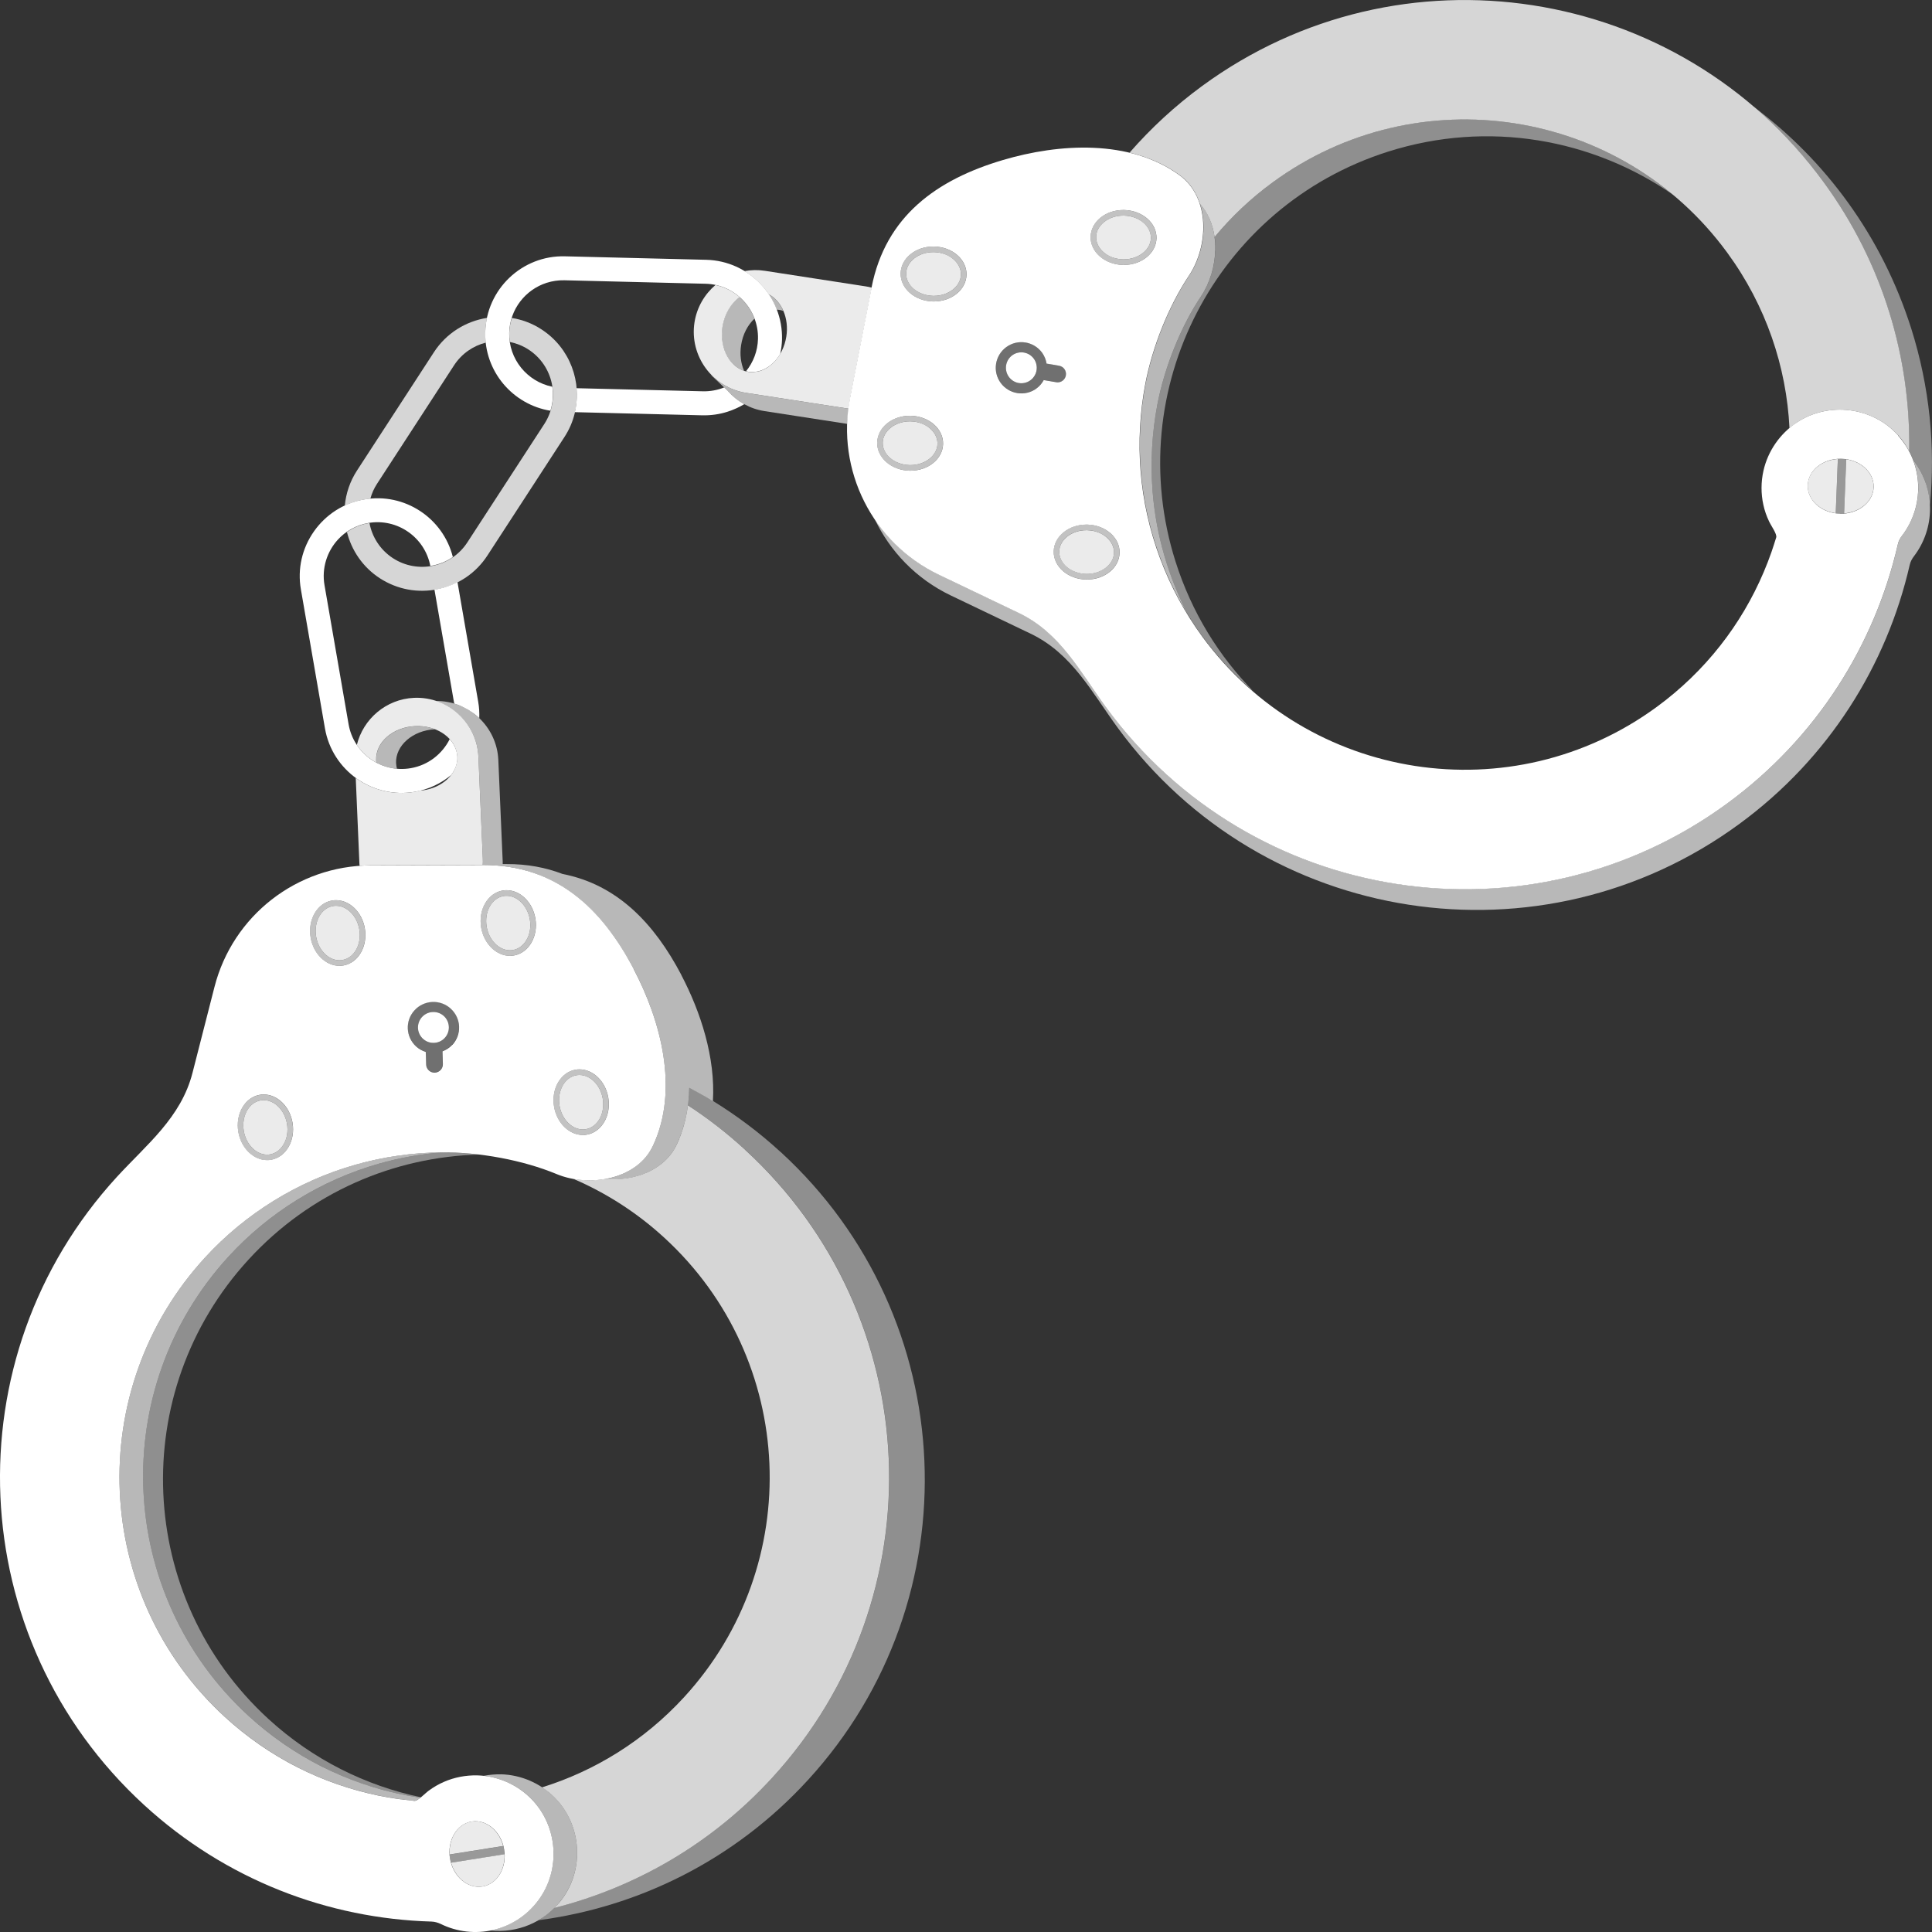 <svg viewBox="0 0 300 300" xmlns="http://www.w3.org/2000/svg"><rect x="0" y="0" width="300" height="300" fill="#333333" stroke="none"/><g fill="#fff"><path d="m 285.38 71.27 c -2.57 .16 -4.62 1.9 -4.68 4.1 -.05 2.17 1.85 3.98 4.35 4.32 z" opacity=".9"/><path d="m 286.68 71.32 l -.33 8.4 c 2.53 -.2 4.53 -1.93 4.58 -4.1 .05 -2.14 -1.8 -3.94 -4.25 -4.3 z" opacity=".9"/><path d="m 285.38 71.27 l -.33 8.42 c .22 .03 .43 .07 .66 .07 .22 .01 .43 -.02 .64 -.04 l .33 -8.4 c -.25 -.04 -.5 -.08 -.76 -.08 -.19 -.01 -.36 .02 -.54 .03 z" opacity=".5"/><path d="m 164.45 56.78 l -1.94 -.33 c -.1 -.6 -.32 -1.18 -.7 -1.7 -1.3 -1.77 -3.79 -2.16 -5.56 -.86 s -2.16 3.79 -.86 5.56 3.79 2.16 5.56 .86 c .49 -.36 .86 -.81 1.13 -1.3 l 1.94 .33 c .07 .01 .15 .02 .22 .02 .62 0 1.17 -.45 1.28 -1.08 .12 -.71 -.36 -1.38 -1.06 -1.5 z m -4.43 2.26 c -1.07 .78 -2.57 .55 -3.35 -.52 s -.55 -2.57 .52 -3.35 2.57 -.55 3.35 .52 .55 2.57 -.52 3.35 z" opacity=".3"/><path d="m 113.05 60.73 s -.6 -.57 -.6 -.57 c -1.02 .41 -2.14 .63 -3.32 .6 l -19.6 -.48 c .1 1.24 .02 2.49 -.27 3.72 l 19.78 .49 c 1.37 .03 2.7 -.16 3.94 -.56 .91 -.29 1.78 -.69 2.59 -1.17 -.96 -.53 -1.81 -1.22 -2.52 -2.02 z"/><path d="m 109.64 40.34 l -21.92 -.54 c -6.66 -.17 -12.21 5.12 -12.37 11.78 -.15 6.09 4.26 11.24 10.12 12.2 .38 -1.22 .47 -2.49 .29 -3.73 -3.89 -.79 -6.79 -4.28 -6.69 -8.38 .09 -3.66 2.53 -6.71 5.83 -7.76 .86 -.27 1.78 -.41 2.73 -.39 l 21.92 .54 c 4.61 .11 8.26 3.95 8.15 8.56 -.05 1.91 -.74 3.64 -1.85 5.02 .11 .03 .22 .06 .33 .08 1.94 .3 3.84 -.85 4.97 -2.76 .16 -.73 .26 -1.48 .28 -2.25 .16 -6.66 -5.12 -12.21 -11.78 -12.37 z"/><path d="m 61.5 118.53 c -.12 -2.76 2.58 -5.12 6.04 -5.29 -.91 -.35 -1.95 -.53 -3.04 -.48 -3.48 .15 -6.2 2.52 -6.08 5.29 .01 .13 .02 .25 .04 .38 .97 .52 2.05 .84 3.18 .94 -.07 -.27 -.12 -.55 -.13 -.84 z" opacity=".65"/><path d="m 89.98 166.92 c -.16 0 -.31 .01 -.47 .04 -1.85 .32 -3.02 2.46 -2.62 4.77 .36 2.08 1.91 3.65 3.61 3.65 .16 0 .31 -.01 .47 -.04 1.85 -.32 3.02 -2.46 2.62 -4.77 -.36 -2.08 -1.91 -3.65 -3.61 -3.65 z" opacity=".9"/><path d="m 40.95 170.83 c -.16 0 -.31 .01 -.47 .04 -1.85 .32 -3.02 2.46 -2.62 4.77 .36 2.08 1.91 3.65 3.61 3.65 .16 0 .31 -.01 .47 -.04 .86 -.15 1.61 -.71 2.11 -1.57 .53 -.91 .71 -2.05 .51 -3.2 -.36 -2.08 -1.91 -3.65 -3.61 -3.65 z" opacity=".9"/><path d="m 52.18 140.65 c -.16 0 -.31 .01 -.47 .04 -1.85 .32 -3.02 2.46 -2.62 4.77 .36 2.08 1.91 3.65 3.61 3.65 .16 0 .31 -.01 .47 -.04 1.85 -.32 3.02 -2.46 2.62 -4.77 -.36 -2.08 -1.91 -3.65 -3.61 -3.65 z" opacity=".9"/><path d="m 78.66 139.1 c -.16 0 -.31 .01 -.47 .04 -1.85 .32 -3.02 2.46 -2.62 4.77 .36 2.08 1.91 3.65 3.61 3.65 .16 0 .31 -.01 .47 -.04 .86 -.15 1.61 -.71 2.11 -1.57 .53 -.91 .71 -2.05 .51 -3.2 -.36 -2.08 -1.91 -3.65 -3.61 -3.65 z" opacity=".9"/><path d="m 69.99 156.6 c -1.62 -1.49 -4.14 -1.38 -5.63 .24 s -1.38 4.14 .24 5.62 c .45 .41 .96 .68 1.5 .85 l .06 1.96 c .02 .7 .6 1.26 1.3 1.26 h .04 c .72 -.02 1.28 -.62 1.26 -1.34 l -.06 -1.97 c .56 -.21 1.09 -.54 1.53 -1.02 1.49 -1.62 1.38 -4.14 -.24 -5.62 z m -.92 4.56 c -.9 .98 -2.41 1.04 -3.39 .15 -.98 -.9 -1.04 -2.41 -.15 -3.39 .9 -.98 2.41 -1.04 3.39 -.15 .98 .9 1.04 2.41 .15 3.39 z" opacity=".3"/><path d="m 115.7 178.53 c -2.81 -2.58 -5.79 -4.88 -8.88 -6.9 -.27 2.08 -.82 4.11 -1.71 6.04 -1.9 4.1 -6.68 5.78 -11.12 5.39 -1.64 .29 -3.36 .28 -4.98 -.02 5.07 2.18 9.86 5.22 14.15 9.16 20.55 18.85 21.92 50.78 3.08 71.32 -6.22 6.78 -13.87 11.46 -22.07 14.02 .7 .46 1.36 .99 1.96 1.6 4.18 4.22 4.67 11.05 1.11 15.8 -.36 .48 -.76 .92 -1.17 1.33 12.58 -3.19 24.41 -9.93 33.83 -20.21 25.77 -28.09 23.89 -71.76 -4.21 -97.53 z" opacity=".8"/><path d="m 121.23 178.9 c -3.31 -3.04 -6.84 -5.68 -10.53 -7.95 -1.21 -.74 -2.43 -1.43 -3.67 -2.09 -.02 .93 -.09 1.85 -.21 2.76 3.09 2.03 6.07 4.32 8.88 6.9 28.1 25.77 29.98 69.44 4.21 97.53 -9.43 10.28 -21.25 17.02 -33.83 20.21 -.76 .76 -1.59 1.39 -2.47 1.91 15.52 -2.04 30.43 -9.31 41.83 -21.75 25.77 -28.09 23.89 -71.76 -4.21 -97.53 z" opacity=".45"/><path d="m 68.71 178.93 c -3.33 .26 -6.64 .85 -9.85 1.76 -8.94 2.54 -17.08 7.57 -23.36 14.42 -18.85 20.55 -17.47 52.48 3.08 71.32 3.38 3.1 7.18 5.74 11.27 7.82 3.95 2.01 8.17 3.48 12.51 4.38 .97 .2 1.95 .37 2.93 .51 .02 -.02 .05 -.04 .07 -.06 -8.56 -1.8 -16.77 -5.83 -23.69 -12.17 -20.55 -18.85 -21.92 -50.78 -3.08 -71.32 9.61 -10.48 22.62 -15.95 35.79 -16.31 -1.94 -.23 -3.85 -.36 -5.67 -.35 z" opacity=".45"/><path d="m 77.78 275.52 c -.9 -.02 -1.8 .06 -2.68 .23 2.77 .3 5.39 1.55 7.36 3.54 4.18 4.22 4.67 11.05 1.11 15.8 -1.92 2.56 -4.59 4.12 -7.44 4.67 4.1 .45 8.37 -1.18 11.11 -4.83 3.56 -4.76 3.07 -11.58 -1.11 -15.8 -2.2 -2.23 -5.22 -3.54 -8.36 -3.62 z" opacity=".65"/><path d="m 55.19 180.85 c -8.94 2.54 -17.08 7.57 -23.36 14.42 -18.85 20.55 -17.47 52.48 3.08 71.32 3.38 3.1 7.18 5.74 11.27 7.82 3.95 2.01 8.17 3.48 12.51 4.38 1.07 .22 2.15 .41 3.24 .56 .54 .08 2.06 .25 2.41 .28 .24 .02 .58 -.2 .95 -.49 -.98 -.14 -1.96 -.31 -2.93 -.51 -4.34 -.9 -8.56 -2.38 -12.51 -4.38 -4.09 -2.08 -7.89 -4.72 -11.27 -7.82 -20.55 -18.85 -21.92 -50.78 -3.08 -71.32 6.28 -6.85 14.42 -11.88 23.36 -14.42 3.22 -.91 6.52 -1.5 9.85 -1.76 -.02 0 -.03 0 -.05 0 -4.55 .03 -9.09 .68 -13.47 1.92 z" opacity=".65"/><path d="m 67.3 157.14 c 1.33 0 2.4 1.07 2.4 2.4 0 1.32 -1.07 2.4 -2.4 2.4 -1.32 0 -2.4 -1.08 -2.4 -2.4 0 -1.33 1.08 -2.4 2.4 -2.4 z"/><path d="m 78.66 139.1 c 1.7 0 3.25 1.57 3.61 3.65 .2 1.15 .02 2.28 -.51 3.2 -.5 .86 -1.25 1.42 -2.11 1.57 -.15 .03 -.31 .04 -.47 .04 -1.7 0 -3.25 -1.57 -3.61 -3.65 -.4 -2.31 .78 -4.45 2.62 -4.77 .15 -.03 .31 -.04 .47 -.04 m 0 -.87 c -.2 0 -.41 .02 -.62 .05 -2.32 .4 -3.81 2.98 -3.33 5.77 .44 2.54 2.37 4.37 4.46 4.37 .2 0 .41 -.02 .62 -.05 2.32 -.4 3.81 -2.98 3.33 -5.77 -.44 -2.54 -2.37 -4.37 -4.46 -4.37 z" opacity=".7"/><path d="m 52.18 140.65 c 1.7 0 3.25 1.57 3.61 3.65 .4 2.31 -.78 4.45 -2.62 4.77 -.15 .03 -.31 .04 -.47 .04 -1.7 0 -3.25 -1.57 -3.61 -3.65 -.4 -2.31 .78 -4.45 2.62 -4.77 .15 -.03 .31 -.04 .47 -.04 m 0 -.87 c -.2 0 -.41 .02 -.62 .05 -2.32 .4 -3.81 2.99 -3.33 5.77 .44 2.54 2.37 4.37 4.46 4.37 .2 0 .41 -.02 .62 -.05 2.32 -.4 3.81 -2.99 3.33 -5.77 -.44 -2.54 -2.37 -4.37 -4.46 -4.37 z" opacity=".7"/><path d="m 40.95 170.83 c 1.7 0 3.25 1.57 3.61 3.65 .2 1.15 .02 2.28 -.51 3.2 -.5 .86 -1.25 1.42 -2.11 1.57 -.15 .03 -.31 .04 -.47 .04 -1.7 0 -3.25 -1.57 -3.61 -3.65 -.4 -2.31 .78 -4.45 2.62 -4.77 .15 -.03 .31 -.04 .47 -.04 m 0 -.87 c -.2 0 -.41 .02 -.62 .05 -2.32 .4 -3.81 2.98 -3.33 5.77 .44 2.54 2.37 4.37 4.46 4.37 .2 0 .41 -.02 .62 -.05 2.32 -.4 3.81 -2.98 3.33 -5.77 -.44 -2.54 -2.37 -4.37 -4.46 -4.37 z" opacity=".7"/><path d="m 89.98 166.92 c 1.7 0 3.25 1.57 3.61 3.65 .4 2.31 -.78 4.45 -2.62 4.77 -.15 .03 -.31 .04 -.47 .04 -1.7 0 -3.25 -1.57 -3.61 -3.65 -.4 -2.31 .78 -4.45 2.62 -4.77 .15 -.03 .31 -.04 .47 -.04 m 0 -.87 c -.2 0 -.41 .02 -.62 .05 -2.32 .4 -3.81 2.99 -3.33 5.77 .44 2.54 2.37 4.37 4.46 4.37 .2 0 .41 -.02 .62 -.05 2.32 -.4 3.81 -2.99 3.33 -5.77 -.44 -2.54 -2.37 -4.37 -4.46 -4.37 z" opacity=".7"/><path d="m 105.79 151.37 c -4.19 -7.97 -9.92 -14 -18.43 -15.66 -2.6 -1 -5.48 -1.55 -8.71 -1.54 h -.59 c 0 -.13 .01 -.25 0 -.38 l -.68 -15.78 c -.22 -5.16 -4.55 -9.21 -9.68 -9.16 3.67 1.22 6.42 4.6 6.59 8.68 l .68 15.78 c .02 .34 .01 .68 -.01 1.01 h .02 c 6.18 -.02 11.09 1.98 15.09 5.32 .02 .02 .05 .04 .07 .06 .35 .3 .69 .6 1.03 .92 .09 .08 .17 .16 .26 .24 .3 .29 .59 .58 .87 .88 .12 .13 .24 .25 .36 .38 .26 .28 .51 .56 .76 .86 .14 .17 .28 .33 .42 .5 .22 .27 .44 .55 .66 .83 .16 .21 .31 .41 .47 .62 .19 .26 .39 .53 .57 .8 .18 .25 .34 .51 .51 .77 .16 .24 .32 .49 .48 .73 .2 .32 .4 .65 .59 .98 .12 .2 .24 .39 .36 .6 .31 .54 .62 1.09 .91 1.65 4.23 8.05 7.05 18.68 3.04 27.37 -.16 .36 -.35 .69 -.56 1.01 -.07 .1 -.14 .19 -.21 .29 -.15 .21 -.3 .42 -.47 .61 -.09 .1 -.19 .2 -.28 .3 -.16 .17 -.33 .35 -.51 .51 -.1 .09 -.21 .18 -.31 .26 -.19 .15 -.38 .3 -.57 .44 -.11 .08 -.22 .15 -.33 .22 -.21 .14 -.43 .26 -.65 .39 -.11 .06 -.21 .11 -.32 .17 -.25 .12 -.5 .23 -.76 .34 -.09 .04 -.18 .08 -.28 .11 -.29 .11 -.59 .21 -.89 .29 -.06 .02 -.13 .04 -.19 .06 -.37 .1 -.74 .19 -1.12 .25 4.43 .38 9.22 -1.3 11.12 -5.39 1.29 -2.78 1.87 -5.77 1.93 -8.8 1.24 .66 2.47 1.35 3.67 2.09 .41 -6.75 -1.89 -13.83 -4.91 -19.59 z" opacity=".65"/><path d="m 70.97 118.26 c 0 .02 -.01 .04 -.02 .07 -.38 2.35 -2.79 4.24 -5.82 4.45 -.24 .06 -.47 .13 -.72 .17 -3.35 .58 -6.62 -.29 -9.17 -2.15 l .57 13.33 c .01 .11 .02 .21 .03 .32 .56 -.04 1.12 -.08 1.69 -.08 l 17.43 -.06 c .02 -.33 .03 -.67 .01 -1.01 l -.68 -15.78 c -.23 -5.27 -4.72 -9.39 -9.99 -9.16 -4.35 .19 -7.91 3.29 -8.89 7.32 .78 1.16 1.83 2.1 3.04 2.74 -.02 -.13 -.04 -.25 -.04 -.38 -.12 -2.77 2.6 -5.14 6.08 -5.29 3.13 -.14 5.79 1.57 6.39 3.93 .01 .04 .02 .09 .03 .13 .05 .22 .09 .45 .1 .68 .01 .24 -.01 .47 -.04 .7 v .06 z" opacity=".9"/><path d="m 98.4 150.46 c -4.96 -9.44 -12.07 -16.18 -23.42 -16.14 l -17.44 .06 c -11.44 .04 -21.41 7.8 -24.24 18.89 -1.14 4.44 -2.27 8.89 -3.41 13.33 -1.78 6.94 -7.08 11.08 -11.73 16.14 -25.77 28.09 -23.89 71.76 4.21 97.53 12.72 11.67 28.63 17.65 44.63 18.11 .51 .02 1 .16 1.46 .38 5.07 2.49 11.47 1.22 15.12 -3.66 3.56 -4.76 3.07 -11.58 -1.11 -15.8 -2.2 -2.23 -5.22 -3.54 -8.36 -3.62 -1.78 -.04 -3.56 .3 -5.18 1.01 -.83 .36 -1.62 .82 -2.35 1.36 -.67 .49 -1.71 1.64 -2.24 1.59 -.35 -.03 -1.87 -.21 -2.41 -.28 -1.09 -.15 -2.17 -.34 -3.24 -.56 -4.34 -.9 -8.56 -2.38 -12.51 -4.38 -4.09 -2.08 -7.89 -4.72 -11.27 -7.82 -20.55 -18.85 -21.92 -50.78 -3.08 -71.32 6.28 -6.85 14.42 -11.88 23.36 -14.42 4.38 -1.24 8.92 -1.89 13.47 -1.92 5.75 -.04 12.5 1.18 17.77 3.37 5.11 2.12 12.53 .88 15 -4.47 4.02 -8.68 1.2 -19.32 -3.04 -27.37 z m -25.19 132.39 c 2.32 -.4 4.59 1.53 5.07 4.31 s -1.01 5.37 -3.33 5.77 -4.59 -1.53 -5.07 -4.31 1.01 -5.37 3.33 -5.77 z m -31.12 -102.76 c -.21 .04 -.41 .05 -.62 .05 -2.09 0 -4.02 -1.83 -4.46 -4.37 -.48 -2.78 1.01 -5.37 3.33 -5.77 .21 -.04 .41 -.05 .62 -.05 2.09 0 4.02 1.83 4.46 4.37 .48 2.78 -1.01 5.37 -3.33 5.77 z m 11.23 -30.17 c -.21 .04 -.41 .05 -.62 .05 -2.09 0 -4.02 -1.83 -4.46 -4.37 -.48 -2.78 1.01 -5.37 3.33 -5.77 .21 -.04 .41 -.05 .62 -.05 2.09 0 4.02 1.83 4.46 4.37 .48 2.78 -1.01 5.37 -3.33 5.77 z m 16.92 12.31 c -.44 .48 -.97 .8 -1.53 1.02 l .06 1.97 c .02 .72 -.54 1.31 -1.26 1.34 -.01 0 -.03 0 -.04 0 -.7 0 -1.28 -.56 -1.3 -1.26 l -.06 -1.96 c -.54 -.17 -1.06 -.45 -1.5 -.85 -1.62 -1.49 -1.73 -4 -.24 -5.62 s 4.01 -1.73 5.63 -.24 1.73 4 .24 5.62 z m 9.56 -13.86 c -.21 .04 -.41 .05 -.62 .05 -2.09 0 -4.02 -1.83 -4.46 -4.37 -.48 -2.78 1.01 -5.37 3.33 -5.77 .21 -.04 .41 -.05 .62 -.05 2.09 0 4.02 1.83 4.46 4.37 .48 2.78 -1.01 5.37 -3.33 5.77 z m 11.32 27.82 c -.21 .04 -.41 .05 -.62 .05 -2.09 0 -4.02 -1.83 -4.46 -4.37 -.48 -2.78 1.01 -5.37 3.33 -5.77 .21 -.04 .41 -.05 .62 -.05 2.09 0 4.02 1.83 4.46 4.37 .48 2.78 -1.01 5.37 -3.33 5.77 z"/><path d="m 78.14 286.64 c -.66 -2.49 -2.77 -4.16 -4.94 -3.79 -2.13 .37 -3.54 2.59 -3.38 5.11 z" opacity=".9"/><path d="m 70.04 289.24 c .69 2.44 2.77 4.06 4.91 3.69 2.11 -.37 3.51 -2.53 3.39 -5.01 z" opacity=".9"/><path d="m 78.28 287.17 c -.03 -.18 -.09 -.35 -.14 -.52 l -8.32 1.32 c .01 .22 .02 .44 .06 .66 s .1 .42 .16 .62 l 8.3 -1.32 c -.01 -.25 -.02 -.5 -.07 -.76 z" opacity=".5"/><path d="m 70.92 116.82 c -.01 -.04 -.02 -.09 -.03 -.13 -.18 -.71 -.55 -1.36 -1.06 -1.92 -1.15 2.29 -3.32 4.04 -6.04 4.51 -4.54 .79 -8.87 -2.27 -9.66 -6.81 l -3.74 -21.6 c -.46 -2.65 .39 -5.23 2.08 -7.08 1.2 -1.31 2.83 -2.25 4.72 -2.58 4.49 -.78 8.78 2.21 9.63 6.67 1.25 -.19 2.45 -.66 3.5 -1.38 -1.52 -6.07 -7.5 -10.04 -13.76 -8.95 -3.17 .55 -5.93 2.31 -7.8 4.95 -1.86 2.64 -2.59 5.84 -2.04 9.01 l 3.74 21.6 c 1.14 6.56 7.4 10.97 13.96 9.84 2.15 -.37 4.06 -1.3 5.63 -2.6 .32 -.41 .57 -.86 .74 -1.33 0 -.01 0 -.01 .01 -.02 .07 -.21 .12 -.43 .16 -.65 .01 -.03 .02 -.06 .02 -.1 .04 -.25 .05 -.49 .04 -.75 v -.01 c -.01 -.23 -.05 -.46 -.1 -.69 z"/><path d="m 71.03 90.39 c -.93 .47 -1.92 .84 -2.97 1.06 -.2 .04 -.4 .07 -.6 .1 l 3.07 17.7 s 0 0 0 0 c .34 .1 .66 .22 .99 .36 .09 .04 .17 .08 .25 .12 .24 .11 .47 .23 .7 .36 .09 .05 .18 .1 .27 .15 .23 .14 .46 .29 .68 .45 .06 .05 .13 .09 .19 .13 .28 .22 .56 .44 .81 .69 .03 -.83 -.01 -1.66 -.16 -2.51 l -3.22 -18.6 z"/><path d="m 84.09 51.15 c -1.44 -.94 -3.02 -1.52 -4.61 -1.78 -.23 .73 -.38 1.5 -.4 2.31 -.01 .48 .02 .96 .09 1.42 1 .2 1.99 .59 2.9 1.18 3.86 2.51 4.96 7.69 2.45 11.56 l -11.95 18.38 c -2.51 3.86 -7.7 4.96 -11.56 2.45 -1.98 -1.29 -3.23 -3.29 -3.64 -5.45 -.06 .01 -.12 .01 -.18 .02 -1.24 .21 -2.36 .7 -3.32 1.37 .72 2.85 2.46 5.46 5.11 7.18 2.7 1.75 5.92 2.35 9.09 1.68 3.16 -.67 5.87 -2.52 7.62 -5.22 l 11.95 -18.38 c .75 -1.15 1.28 -2.38 1.59 -3.65 1.21 -4.86 -.7 -10.18 -5.13 -13.06 z" opacity=".8"/><path d="m 75.35 51.58 c .02 -.76 .12 -1.5 .27 -2.22 -3.26 .52 -6.3 2.35 -8.24 5.33 l -11.95 18.38 c -1.1 1.69 -1.71 3.56 -1.89 5.44 .95 -.44 1.95 -.77 3.01 -.95 .32 -.06 .64 -.09 .96 -.12 .22 -.81 .56 -1.6 1.05 -2.34 l 11.95 -18.38 c 1.19 -1.82 2.97 -3.02 4.93 -3.52 -.06 -.53 -.09 -1.07 -.08 -1.62 z" opacity=".8"/><path d="m 131.76 63.44 c -.11 -.01 -.21 -.02 -.32 -.03 l -15.61 -2.41 c -2.1 -.32 -3.93 -1.32 -5.33 -2.74 l -.03 .03 2.58 2.45 c 1.43 1.61 3.4 2.75 5.69 3.1 l 12.83 1.98 c .02 -.79 .1 -1.59 .2 -2.38 z" opacity=".65"/><path d="m 174.54 33.48 h -.13 c -2.27 0 -4.16 1.48 -4.2 3.29 -.02 .88 .38 1.72 1.13 2.38 .79 .7 1.87 1.09 3.04 1.12 h .13 c 2.27 0 4.16 -1.48 4.2 -3.29 .05 -1.87 -1.82 -3.44 -4.17 -3.5 z" opacity=".9"/><path d="m 168.81 82.33 h -.13 c -2.27 0 -4.16 1.48 -4.2 3.29 -.05 1.87 1.82 3.44 4.17 3.5 h .13 c 2.27 0 4.16 -1.48 4.2 -3.29 .02 -.88 -.38 -1.72 -1.13 -2.38 -.79 -.7 -1.87 -1.09 -3.04 -1.12 z" opacity=".9"/><path d="m 145.04 39.15 h -.13 c -2.27 0 -4.16 1.48 -4.2 3.29 -.05 1.87 1.82 3.44 4.17 3.5 h .13 c 2.27 0 4.16 -1.48 4.2 -3.29 .02 -.88 -.38 -1.72 -1.13 -2.38 -.79 -.7 -1.87 -1.09 -3.04 -1.12 z" opacity=".9"/><path d="m 141.4 65.43 h -.13 c -2.27 0 -4.16 1.48 -4.2 3.29 -.05 1.87 1.82 3.44 4.17 3.5 h .13 c 2.27 0 4.16 -1.48 4.2 -3.29 .02 -.88 -.38 -1.72 -1.13 -2.38 -.79 -.7 -1.87 -1.09 -3.04 -1.12 z" opacity=".9"/><path d="m 186.49 46.02 c -3.17 4.75 -5.69 11.13 -6.77 16.77 -.85 4.47 -1.11 9.05 -.74 13.58 .54 6.69 2.44 13.22 5.52 19.15 .7 1.14 1.45 2.26 2.24 3.34 2.37 3.23 5.05 6.08 7.97 8.57 -5.43 -5.51 -9.67 -12.34 -12.17 -20.22 -8.47 -26.69 6.3 -55.19 32.99 -63.66 15.59 -4.95 31.79 -1.96 44.27 6.7 -17.39 -14.52 -43.05 -15.94 -62.16 -1.95 -3.43 2.51 -6.44 5.37 -9.03 8.5 .43 3.17 -.4 6.64 -2.11 9.21 z" opacity=".45"/><path d="m 183.19 27.2 c 1.55 1.13 2.56 2.69 3.13 4.43 1.28 1.44 2.01 3.25 2.28 5.18 2.59 -3.13 5.6 -5.99 9.03 -8.5 22.49 -16.47 54.08 -11.6 70.56 10.9 6.05 8.26 9.21 17.75 9.68 27.27 .37 -.31 .75 -.61 1.15 -.88 4.96 -3.28 11.74 -2.42 15.72 1.99 .7 .77 1.26 1.61 1.72 2.48 .23 -14.51 -4.07 -29.21 -13.31 -41.82 -22.53 -30.76 -65.73 -37.43 -96.48 -14.9 -4.22 3.09 -7.97 6.57 -11.27 10.35 2.79 .67 5.45 1.79 7.79 3.5 z" opacity=".8"/><path d="m 297.09 71.47 c 1.48 3.92 .82 8.34 -1.72 11.67 -.31 .4 -.54 .86 -.66 1.35 -3.58 15.6 -12.55 30.04 -26.47 40.23 -30.76 22.53 -73.96 15.86 -96.48 -14.9 -4.06 -5.55 -7.09 -11.56 -13.55 -14.65 -4.14 -1.98 -8.27 -3.96 -12.41 -5.94 -4.18 -2 -7.58 -5.06 -10.02 -8.72 2.4 5.1 6.49 9.38 11.85 11.95 4.14 1.98 8.27 3.96 12.41 5.94 6.46 3.1 9.49 9.11 13.55 14.65 22.53 30.76 65.73 37.43 96.48 14.9 13.92 -10.2 22.89 -24.64 26.47 -40.23 .11 -.5 .35 -.95 .66 -1.35 3.27 -4.28 3.42 -10.41 -.11 -14.9 z" opacity=".65"/><path d="m 184.66 42.78 c -3.17 4.75 -5.69 11.13 -6.77 16.77 -.85 4.47 -1.11 9.05 -.74 13.58 .64 7.93 3.19 15.63 7.35 22.39 -3.08 -5.94 -4.98 -12.46 -5.52 -19.15 -.36 -4.53 -.11 -9.12 .74 -13.58 1.08 -5.65 3.6 -12.03 6.77 -16.77 2.76 -4.13 3.21 -10.59 -.16 -14.39 1.18 3.62 .41 8.05 -1.67 11.15 z" opacity=".65"/><path d="m 294.73 67.59 c -3.97 -4.42 -10.76 -5.27 -15.72 -1.99 -2.61 1.73 -4.49 4.43 -5.18 7.49 -.39 1.73 -.4 3.55 -.02 5.28 .19 .89 .49 1.75 .88 2.57 .35 .75 1.27 1.99 1.12 2.51 -.1 .33 -.56 1.79 -.75 2.31 -.36 1.03 -.76 2.06 -1.19 3.07 -1.73 4.08 -4 7.93 -6.74 11.41 -2.83 3.61 -6.17 6.82 -9.87 9.53 -22.49 16.47 -54.08 11.6 -70.56 -10.9 -5.49 -7.5 -8.84 -16.46 -9.59 -25.72 -.36 -4.53 -.11 -9.12 .74 -13.58 1.08 -5.65 3.6 -12.03 6.77 -16.77 3.07 -4.6 3.31 -12.11 -1.46 -15.59 -7.73 -5.63 -18.72 -4.94 -27.43 -2.36 -10.23 3.03 -18.23 8.68 -20.4 19.82 l -3.34 17.12 c -2.19 11.23 3.48 22.52 13.8 27.46 4.14 1.98 8.27 3.96 12.41 5.94 6.46 3.09 9.49 9.11 13.55 14.65 22.53 30.76 65.73 37.43 96.48 14.9 13.92 -10.2 22.89 -24.64 26.47 -40.23 .11 -.5 .35 -.95 .66 -1.35 3.43 -4.49 3.43 -11.01 -.64 -15.54 z m -153.36 5.5 c -.05 0 -.1 0 -.15 0 -2.82 -.07 -5.07 -2.03 -5.01 -4.39 .06 -2.31 2.31 -4.14 5.07 -4.14 h .15 c 2.82 .07 5.07 2.03 5.01 4.39 -.06 2.31 -2.31 4.14 -5.07 4.14 z m 3.64 -26.28 c -.05 0 -.1 0 -.15 0 -2.82 -.07 -5.07 -2.03 -5.01 -4.39 .06 -2.31 2.31 -4.14 5.07 -4.14 h .15 c 2.83 .07 5.07 2.03 5.01 4.39 -.06 2.31 -2.31 4.14 -5.07 4.14 z m 15.94 13.51 c -1.77 1.3 -4.26 .91 -5.56 -.86 s -.91 -4.26 .86 -5.56 4.26 -.91 5.56 .86 c .38 .52 .6 1.1 .7 1.7 l 1.94 .33 c .71 .12 1.18 .79 1.06 1.5 -.11 .63 -.66 1.08 -1.28 1.08 -.07 0 -.15 -.01 -.22 -.02 l -1.94 -.33 c -.27 .5 -.64 .95 -1.13 1.3 z m 7.83 29.67 c -.05 0 -.1 0 -.15 0 -2.82 -.07 -5.07 -2.03 -5.01 -4.39 .06 -2.31 2.31 -4.14 5.07 -4.14 h .15 c 2.83 .07 5.07 2.03 5.01 4.39 -.06 2.31 -2.31 4.14 -5.07 4.14 z m 5.58 -48.85 c -2.82 -.07 -5.07 -2.03 -5.01 -4.39 .06 -2.31 2.31 -4.14 5.07 -4.14 h .15 c 2.82 .07 5.07 2.03 5.01 4.39 -.06 2.31 -2.31 4.14 -5.07 4.14 -.05 0 -.1 0 -.15 0 z m 111.36 38.62 c -2.83 -.07 -5.07 -2.03 -5.01 -4.39 s 2.4 -4.2 5.22 -4.13 c 2.83 .07 5.07 2.03 5.01 4.39 -.06 2.35 -2.4 4.2 -5.22 4.14 z"/><path d="m 141.27 65.43 h .13 c 1.16 .03 2.24 .43 3.04 1.12 .75 .66 1.15 1.5 1.13 2.38 -.05 1.82 -1.93 3.29 -4.2 3.29 h -.13 c -2.34 -.06 -4.21 -1.63 -4.17 -3.5 .05 -1.82 1.93 -3.29 4.2 -3.29 m 0 -.87 c -2.76 0 -5.01 1.83 -5.07 4.14 -.06 2.35 2.18 4.32 5.01 4.39 h .15 c 2.76 0 5.01 -1.83 5.07 -4.14 .06 -2.35 -2.18 -4.32 -5.01 -4.39 -.05 0 -.1 0 -.15 0 z" opacity=".7"/><path d="m 168.68 82.32 h .13 c 1.16 .03 2.24 .43 3.04 1.12 .75 .66 1.15 1.5 1.13 2.38 -.05 1.82 -1.93 3.29 -4.2 3.29 h -.13 c -2.34 -.06 -4.21 -1.63 -4.17 -3.5 .05 -1.82 1.93 -3.29 4.2 -3.29 m 0 -.87 c -2.76 0 -5.01 1.83 -5.07 4.14 -.06 2.35 2.19 4.32 5.01 4.39 h .15 c 2.76 0 5.01 -1.83 5.07 -4.14 .06 -2.35 -2.18 -4.32 -5.01 -4.39 -.05 0 -.1 0 -.15 0 z" opacity=".7"/><path d="m 144.91 39.15 h .13 c 1.16 .03 2.24 .43 3.04 1.12 .75 .66 1.15 1.5 1.13 2.38 -.05 1.82 -1.93 3.29 -4.2 3.29 h -.13 c -2.34 -.06 -4.21 -1.63 -4.17 -3.5 .05 -1.82 1.93 -3.29 4.2 -3.29 m 0 -.87 c -2.76 0 -5.01 1.83 -5.07 4.14 -.06 2.35 2.19 4.32 5.01 4.39 h .15 c 2.76 0 5.01 -1.83 5.07 -4.14 .06 -2.35 -2.18 -4.32 -5.01 -4.39 -.05 0 -.1 0 -.15 0 z" opacity=".7"/><path d="m 174.41 33.48 h .13 c 2.34 .06 4.21 1.63 4.17 3.5 -.05 1.82 -1.93 3.29 -4.2 3.29 h -.13 c -1.16 -.03 -2.24 -.43 -3.04 -1.12 -.75 -.66 -1.15 -1.5 -1.13 -2.38 .05 -1.82 1.93 -3.29 4.2 -3.29 m 0 -.87 c -2.76 0 -5.01 1.83 -5.07 4.14 -.06 2.35 2.18 4.32 5.01 4.39 h .15 c 2.76 0 5.01 -1.83 5.07 -4.14 .06 -2.35 -2.18 -4.32 -5.01 -4.39 -.05 0 -.1 0 -.15 0 z" opacity=".7"/><path d="m 158.59 54.71 c 1.33 0 2.4 1.07 2.4 2.4 0 1.32 -1.07 2.4 -2.4 2.4 -1.32 0 -2.39 -1.08 -2.39 -2.4 0 -1.33 1.07 -2.4 2.39 -2.4 z"/><path d="m 296.76 50.97 c -4.55 -14.32 -13.33 -26.12 -24.53 -34.46 4 3.41 7.67 7.32 10.91 11.74 9.24 12.61 13.54 27.31 13.31 41.82 .24 .46 .46 .93 .64 1.4 1.64 2.08 2.48 4.51 2.59 6.95 .86 -8.99 -.02 -18.3 -2.92 -27.46 z" opacity=".45"/><path d="m 134.37 44.46 l -15.61 -2.41 c -1.08 -.17 -2.14 -.14 -3.16 .05 1.5 .91 2.78 2.14 3.76 3.59 2 1.04 3.19 3.7 2.74 6.57 -.25 1.6 -.96 2.98 -1.92 3.97 -.01 .01 -.02 .02 -.03 .03 -.36 .36 -.74 .66 -1.15 .9 -.03 .02 -.06 .03 -.08 .05 -.18 .1 -.36 .18 -.54 .26 -.03 .01 -.07 .03 -.1 .04 -.21 .08 -.42 .14 -.63 .18 -.03 .01 -.07 .01 -.1 .02 -.18 .03 -.36 .05 -.54 .06 -.06 0 -.11 .01 -.17 .01 -.22 0 -.43 -.01 -.65 -.04 -2.74 -.42 -4.53 -3.56 -4 -7 .31 -1.99 1.33 -3.64 2.66 -4.61 -1.05 -.92 -2.34 -1.57 -3.75 -1.88 -1.69 1.44 -2.89 3.46 -3.26 5.81 -.81 5.21 2.8 10.13 8.01 10.94 l 15.61 2.41 c .11 .02 .21 .02 .32 .03 .07 -.56 .14 -1.11 .25 -1.67 l 3.34 -17.1 c -.32 -.09 -.65 -.16 -.99 -.21 z" opacity=".9"/><path d="m 120.61 48.08 c .13 .01 .26 .02 .39 .04 .22 .03 .43 .09 .63 .16 -.49 -1.15 -1.28 -2.06 -2.28 -2.58 .5 .74 .92 1.54 1.25 2.38 z" opacity=".65"/><path d="m 117.15 49.46 c -.49 -1.29 -1.29 -2.43 -2.32 -3.33 -1.34 .96 -2.36 2.61 -2.66 4.61 -.49 3.17 .99 6.07 3.37 6.84 -.5 -1.16 -.69 -2.55 -.46 -3.99 .26 -1.69 1.03 -3.13 2.08 -4.12 z" opacity=".65"/></g></svg>